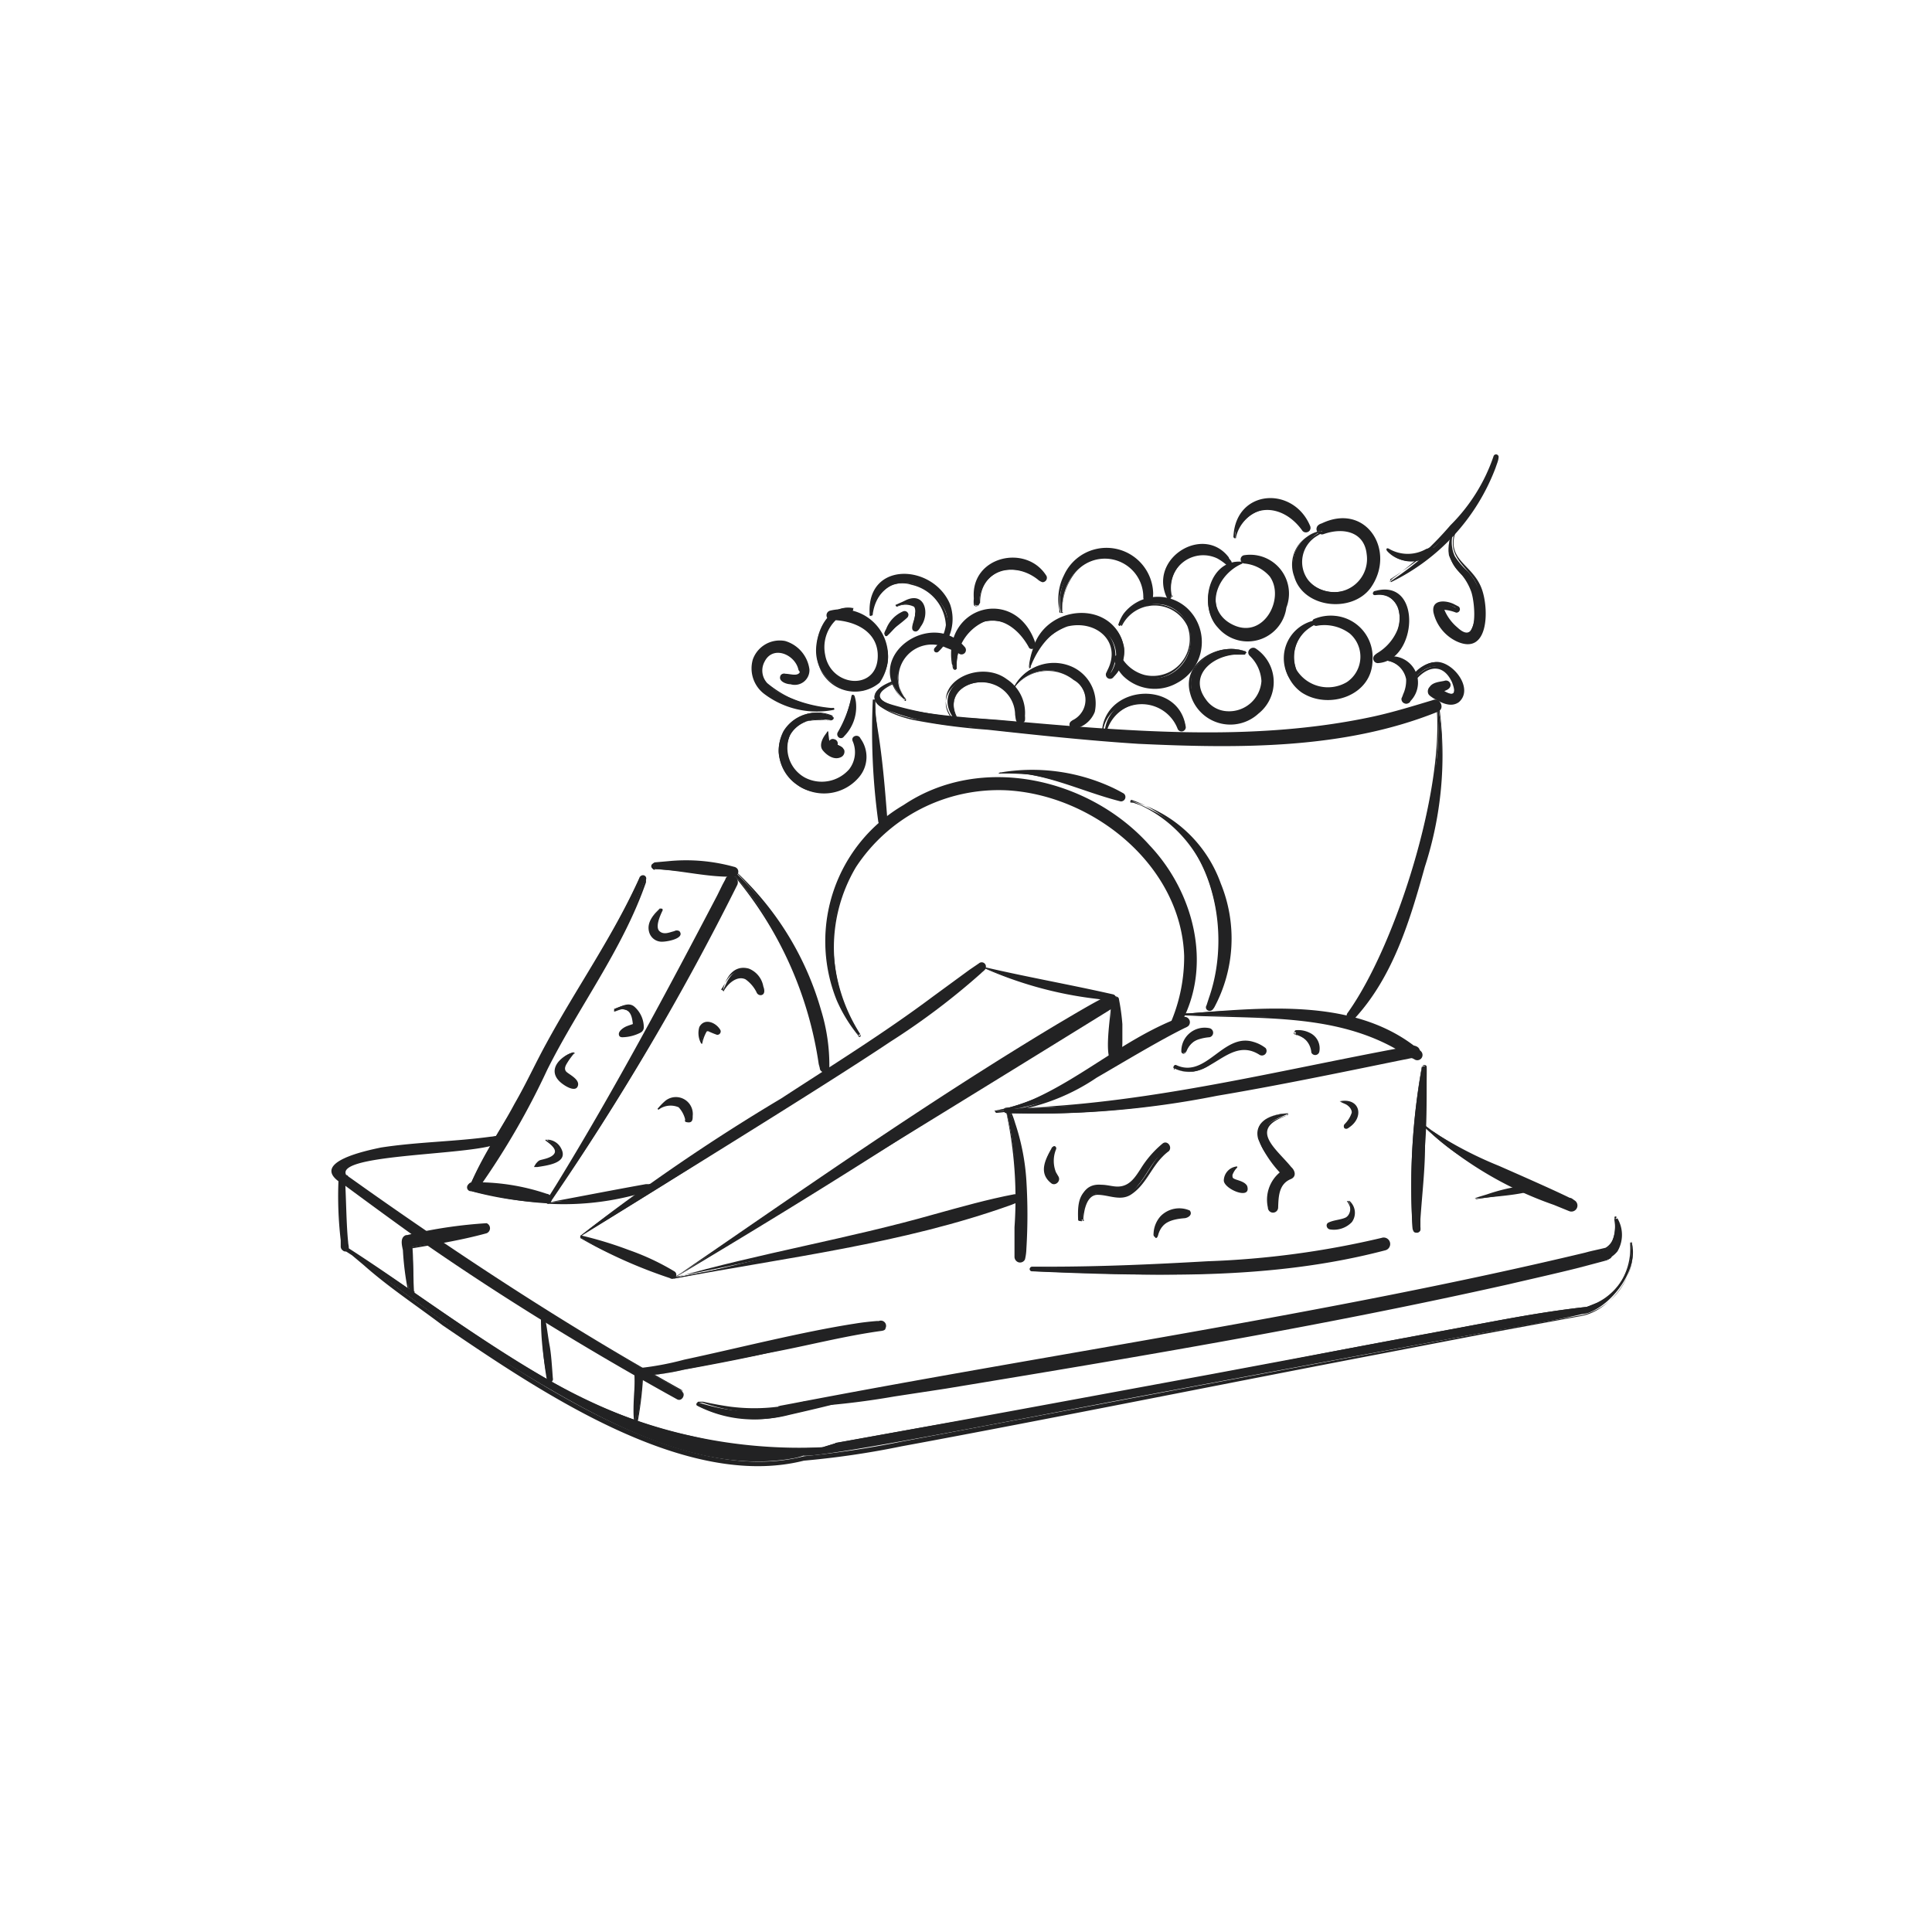 <svg xmlns="http://www.w3.org/2000/svg" width="96" height="96" viewBox="0 0 96 96"><title>Recurso 5</title><rect width="96" height="96" style="fill:none"/><path d="M27.33,59.76a126.52,126.52,0,0,0,9.25-15.83c.12-.26-.25-.49-.38-.23a166.21,166.21,0,0,1-9,16c-.05.07.07.14.12.07h0Z" style="fill:#222223"/><path d="M27.32,59.76A128.55,128.55,0,0,0,36.43,44l.06-.13a.13.13,0,0,0-.11-.18c-.05,0-.06,0-.11.1l-.13.26-.26.53A134.68,134.68,0,0,1,27.75,58.9l-.32.49-.16.24s-.07.09-.05.12.08,0,.1,0Zm0,0a.09.09,0,0,1-.15,0,.06.06,0,0,1,0-.08l0-.06.47-.75c2.86-4.66,5.46-9.53,8-14.38l.26-.53.14-.26a.26.26,0,0,1,.1-.15.34.34,0,0,1,.5.41,128.16,128.16,0,0,1-9.34,15.81h0Z" style="fill:#222223"/><path d="M32.54,43.18c1.29.07,2.57.29,3.86.31a.14.14,0,0,0,0-.28,14.16,14.16,0,0,0-3.9-.31.14.14,0,1,0,0,.28Z" style="fill:#222223"/><path d="M32.54,43.16l2.16.15c.54,0,1.08.08,1.62.08.11,0,.11,0,.13,0s0,0-.07-.06a24.45,24.45,0,0,0-3.2-.34,4.89,4.89,0,0,0-.54,0c-.09,0-.19,0-.22.07a.12.12,0,0,0,.12.16Zm0,0a.16.16,0,0,1,0-.31l.68-.06a8.92,8.92,0,0,1,3.25.28.28.28,0,0,1,.17.1.25.25,0,0,1-.12.38,5.62,5.62,0,0,1-.71,0c-1.08-.06-2.15-.31-3.23-.36Z" style="fill:#222223"/><path d="M31.79,43.58c-1.3,2.9-3.13,5.48-4.64,8.26-.55,1-1,2-1.58,3-.68,1.28-1.54,2.51-2.12,3.85-.06.13.1.3.22.17a20.45,20.45,0,0,0,2.22-3.68c.56-1,1.08-2.11,1.65-3.16C29,49.28,31,46.71,32.05,43.7c.05-.15-.2-.26-.26-.11h0Z" style="fill:#222223"/><path d="M31.8,43.59c-1.21,2.71-2.89,5.17-4.31,7.76-.7,1.3-1.35,2.63-2,3.94-.62,1.13-1.34,2.21-1.86,3.39-.06.12,0,.13,0,.16l.05-.05A21.55,21.55,0,0,0,25.86,55c.62-1.16,1.43-2.8,2.08-3.92,1.13-1.92,2.42-3.72,3.4-5.72.24-.5.46-1,.65-1.53,0-.09.09-.18,0-.24s-.18-.07-.21,0Zm0,0a.16.16,0,0,1,.3.12l0,.13c-1.16,3.34-3.34,6.18-4.91,9.32a37.58,37.58,0,0,1-3.33,5.77.24.24,0,0,1-.45-.16,35.14,35.14,0,0,1,2-3.56c.71-1.29,1.37-2.62,2.09-3.91a87.82,87.82,0,0,0,4.39-7.71h0Z" style="fill:#222223"/><path d="M23.42,59.19a16.52,16.52,0,0,0,3.75.57.15.15,0,0,0,0-.3,16.84,16.84,0,0,0-3.74-.65.19.19,0,0,0-.06.38Z" style="fill:#222223"/><path d="M23.42,59.18a16.17,16.17,0,0,0,3.73.49c.07,0,.08,0,.08-.06s-.07-.06-.11-.07c-1-.29-2.14-.42-3.15-.62-.21,0-.64-.22-.68.07a.18.18,0,0,0,.13.19Zm0,0a.22.22,0,0,1,0-.43,10.81,10.81,0,0,1,3.75.57.27.27,0,0,1,.15.47.35.35,0,0,1-.18,0,17,17,0,0,1-3.74-.66Z" style="fill:#222223"/><path d="M36.48,43.48a16.49,16.49,0,0,1,2.81,4.37,25.66,25.66,0,0,1,1.54,5.2.14.14,0,0,0,.27,0,12.48,12.48,0,0,0-1.36-5.2,14.58,14.58,0,0,0-3.15-4.45c-.07-.07-.18,0-.11.12Z" style="fill:#222223"/><path d="M36.48,43.47a17.93,17.93,0,0,1,3,4.65,26.94,26.94,0,0,1,1.38,4.67l0,.16,0,.08H41a12.7,12.7,0,0,0-1.44-5.33,14.3,14.3,0,0,0-2.9-4.26s-.07-.1-.12-.09a.06.06,0,0,0,0,.11h0Zm0,0a.09.09,0,0,1,.05-.15c.08,0,.11.06.15.09A15,15,0,0,1,40.8,50.2,9.29,9.29,0,0,1,41.21,53a.28.28,0,0,1-.1.24.24.24,0,0,1-.37-.12c0-.06-.05-.2-.06-.26a18.71,18.71,0,0,0-4.21-9.35Z" style="fill:#222223"/><path d="M32.8,45.16c-.35.31-.71.8-.46,1.27s.95.28,1.31.07c.08,0,0-.15-.06-.14-.26,0-.83.18-1-.12s.16-.79.29-1a.06.06,0,0,0-.09-.07Z" style="fill:#222223"/><path d="M32.81,45.17c-.5.37-.8,1.37,0,1.48a1.38,1.38,0,0,0,.75-.23s0,0,0,0,0,0,0,.06h-.08c-1,.26-1.41-.25-.76-1.12l.1-.14a0,0,0,1,0,0-.06h0Zm0,0c.06-.06.16,0,.1.1-.12.25-.36.8-.14,1s.51.05.73,0a.25.25,0,0,1,.26,0c.31.37-.69.55-.94.52a.65.65,0,0,1-.56-.46c-.15-.49.22-.9.55-1.21Z" style="fill:#222223"/><path d="M30.52,50.15a1.36,1.36,0,0,1,.77.1c.24.14.27.59.3.82l.08-.14c-.25.12-.6.17-.76.41,0,.06,0,.12.07.13a1.9,1.9,0,0,0,.86-.25.16.16,0,0,0,.07-.19,1.31,1.31,0,0,0-.46-1c-.31-.18-.63,0-.93.1,0,0,0,0,0,0Z" style="fill:#222223"/><path d="M30.52,50.14c.42-.06,1,0,1.06.5,0,.14.06.28.08.42l-.13,0,.08-.15.09.11c-.25.12-.54.16-.7.39,0,0,0,0,0,0s0,0,0,0a1.48,1.48,0,0,0,.7-.22l.07,0a1.63,1.63,0,0,0-.32-.93c-.22-.25-.61-.11-.89,0h-.05s0,0,0,0h0Zm0,0s0,0,0,0h0c.34-.12.7-.37,1-.12a1.37,1.37,0,0,1,.47,1,.3.3,0,0,1-.16.29,2.06,2.06,0,0,1-.89.23c-.06,0-.18,0-.19-.15s.19-.3.33-.37.48-.16.71-.27l-.11.19-.2.32c-.07-.8-.06-1.24-1-1.12h0Z" style="fill:#222223"/><path d="M28.51,52.29a1.12,1.12,0,0,0-.86.85c0,.41.48.78.83.83.12,0,.21-.1.12-.19s-.59-.34-.62-.63.38-.63.55-.82c0,0,0,0,0,0Z" style="fill:#222223"/><path d="M28.51,52.3c-1,.31-1.09,1.35,0,1.56h0s0,0,0,0c-.69-.44-.93-.78-.16-1.37,0,0,.22-.17.18-.18Zm0,0c.06,0,.06.06,0,.07a3,3,0,0,0-.31.42c-.09.14-.18.3-.08.44s.72.39.59.74-.76-.07-.94-.27c-.56-.6.11-1.23.71-1.41h0Z" style="fill:#222223"/><path d="M27.12,56.64c.23.13.73.58.39.82s-.61.2-.88.37a0,0,0,0,0,0,.09c.21-.07.44-.08.65-.16s.48-.16.52-.32a.7.7,0,0,0-.18-.53c-.13-.17-.36-.2-.54-.28Z" style="fill:#222223"/><path d="M27.13,56.63c.32.16.84.67.33.94-.25.14-.51.18-.74.31l0,0a0,0,0,0,0,0-.07s-.08,0,0,0c.35-.11.83-.15,1.06-.43a.69.69,0,0,0-.15-.44c-.09-.14-.32-.18-.45-.32h0Zm0,0s0,0,0,0h0l.11,0a.79.79,0,0,1,.64.43c.4.74-.71.85-1.18.93,0,0-.14,0-.16,0s.14-.29.29-.34.59-.11.72-.34-.26-.5-.46-.65Z" style="fill:#222223"/><path d="M35.93,49.22a1.2,1.2,0,0,1,.93-.71c.37,0,.67.5.84.76a.1.1,0,0,0,.18-.08c-.1-.51-.43-1.06-1-1s-.76.6-.94,1Z" style="fill:#222223"/><path d="M35.92,49.22c.2-.43.64-.91,1.17-.72a1.82,1.82,0,0,1,.65.67s0,.07,0,0c-.08-.45-.43-1-1-.9s-.66.57-.91.9Zm0,0s0,0,0,0v0c.13-.63.53-1.3,1.29-1.09a1.17,1.17,0,0,1,.72.89c.06.15.1.4-.12.43a.22.22,0,0,1-.22-.15,1.73,1.73,0,0,0-.55-.64c-.43-.2-.9.24-1.09.61h0Z" style="fill:#222223"/><path d="M34.85,51.85a2.9,2.9,0,0,1,.12-.42.76.76,0,0,1,.11-.26.14.14,0,0,1,.15,0c.13,0,.25.1.37.15a.08.08,0,0,0,.09-.12c-.16-.2-.48-.43-.73-.24a.52.52,0,0,0-.18.33,1.69,1.69,0,0,0,0,.23c0,.12.06.22.07.34Z" style="fill:#222223"/><path d="M34.84,51.85l.15-.61a.2.2,0,0,1,.21-.16l.41.14s0,0,0,0l0,0c-.5-.52-.82,0-.74.55,0,0,0,.06,0,.08h0Zm0,0s0,0,0,0v0a1.06,1.06,0,0,1-.09-.82c.26-.48.85-.21,1.05.16a.17.17,0,0,1-.17.23,4.48,4.48,0,0,1-.44-.18c-.06,0-.07,0-.1.06a2,2,0,0,0-.2.57h0Z" style="fill:#222223"/><path d="M32.68,55.1a1.17,1.17,0,0,1,1-.22c.28.08.39.48.5.72,0,.09.17,0,.17,0a.91.91,0,0,0-.54-.93c-.44-.17-.8.21-1.1.46Z" style="fill:#222223"/><path d="M32.68,55.09a1.05,1.05,0,0,1,1.12-.21,1.38,1.38,0,0,1,.41.63l0,.06h0s0,0,0,0a.81.81,0,0,0-.58-.82c-.34-.1-.65.25-1,.36Zm0,0s0,0,0,0l0,0a2.94,2.94,0,0,1,.39-.4.84.84,0,0,1,1.35.76c0,.15,0,.34-.23.32s-.13-.09-.15-.17a1.36,1.36,0,0,0-.32-.58,1,1,0,0,0-1,.12Z" style="fill:#222223"/><path d="M28.82,61.43c3.72-2.25,7.38-4.6,11.06-6.92,1.59-1,3.17-2,4.71-3.08a30.62,30.62,0,0,0,4.22-3.29.11.11,0,0,0-.13-.17c-1.49,1-2.92,2.17-4.41,3.21s-3.13,2.09-4.72,3.09c-3.63,2.3-7.34,4.52-10.73,7.16h0Z" style="fill:#222223"/><path d="M28.82,61.42c3.62-2.29,11.85-7.45,15.27-9.77a33.31,33.31,0,0,0,4.49-3.43l.14-.13,0,0h0s0,0,0,0l-1.07.77c-6,4.65-12.75,8.12-18.84,12.58Zm0,0a96.87,96.87,0,0,1,10-6.84c2.53-1.65,5.1-3.24,7.52-5.05l1.83-1.34.47-.32a.21.21,0,0,1,.34.22c0,.1-.16.19-.22.26a35.15,35.15,0,0,1-4.53,3.42c-3.4,2.28-11.78,7.42-15.36,9.65Z" style="fill:#222223"/><path d="M28.84,61.49a11.9,11.9,0,0,0,2.21,1.08c.77.32,1.54.65,2.34.9a.09.09,0,0,0,.07-.17,13.58,13.58,0,0,0-2.12-1,22.22,22.22,0,0,0-2.48-.89s-.05,0,0,.06Z" style="fill:#222223"/><path d="M28.84,61.48a11,11,0,0,0,2.34,1.07c.74.29,1.48.59,2.24.82,0,0,0,0,0,0l-.06,0c-1-.56-2.32-1-3.37-1.49a7.83,7.83,0,0,0-1.05-.4l-.08,0s0,0,0,0h0Zm0,0a0,0,0,0,1,0-.08h.08a18.81,18.81,0,0,1,2.32.71,12.14,12.14,0,0,1,2.28,1.07.2.2,0,0,1-.23.33,24.37,24.37,0,0,1-4.47-2Z" style="fill:#222223"/><path d="M33.51,63.5c3.68-2.19,7.33-4.42,10.94-6.73s7.28-4.54,10.94-6.8a.22.22,0,0,0-.23-.38c-3.77,2-7.36,4.45-10.95,6.79s-7.1,4.8-10.7,7.12Z" style="fill:#222223"/><path d="M33.5,63.49c5.8-3.59,15.07-9.37,20.75-12.93l1-.65c.15-.07.11-.23,0-.25a3.25,3.25,0,0,0-.49.25c-7.31,4.16-14.12,9.17-21.28,13.57h0Zm0,0c6.27-4.3,12.5-8.68,19-12.58.8-.47,1.67-1,2.48-1.41a.34.34,0,0,1,.54.36.33.33,0,0,1-.18.2l-.35.22c-6,3.71-15.43,9.51-21.53,13.21Z" style="fill:#222223"/><path d="M48.68,48a20.21,20.21,0,0,0,6.53,1.64c.12,0,.17-.09,0-.11-1.07-.22-2.14-.42-3.2-.65A26.35,26.35,0,0,1,48.69,48Z" style="fill:#222223"/><path d="M48.68,48a21.11,21.11,0,0,0,6.54,1.55s0,0,0,0,0,.07,0,.08h-.1A31.06,31.06,0,0,1,48.68,48Zm0,0c2.19.52,4.43.91,6.63,1.41.23.07.12.34-.08.32l-.76-.1A19.26,19.26,0,0,1,48.67,48h0Z" style="fill:#222223"/><path d="M33.51,63.5c2-.41,4.08-.71,6.11-1.1,1.3-.25,2.59-.51,3.88-.79a45.19,45.19,0,0,0,7.16-2c.11,0,0-.19-.09-.17-2.42.5-4.76,1.32-7.17,1.88-1.29.29-2.58.55-3.87.83-2,.43-4,1-6,1.37h0Z" style="fill:#222223"/><path d="M33.51,63.49c5.6-1.13,11.33-1.86,16.71-3.84l.38-.16s0,0,0,0H50.5l-.27.06c-2.69.62-5.32,1.57-8,2.09-2.9.56-5.79,1.27-8.68,1.8Zm0,0c4.25-1.22,8.65-1.94,12.9-3.15,1.34-.37,2.68-.75,4-1h.1c.17-.05.35.16.22.31s-.15.08-.23.12l-.25.1c-5.41,1.94-11.16,2.61-16.78,3.67Z" style="fill:#222223"/><path d="M27.21,59.76a14.3,14.3,0,0,0,5.2-.77c.08,0,0-.11-.06-.09-1.69.34-3.4.67-5.14.86,0,0,0,0,0,0h0Z" style="fill:#222223"/><path d="M27.21,59.75a14.33,14.33,0,0,0,5.06-.83l.09,0s0,0,0,.06,0,0,0,0h0a23.71,23.71,0,0,1-5.16.74Zm0,0h0s0,0,0,0h0l.28-.05c1.45-.27,3.14-.6,4.6-.86l.16,0a.2.2,0,0,1,.27.14.14.14,0,0,1-.08.13,13.86,13.86,0,0,1-5.26.7h0Z" style="fill:#222223"/><path d="M42.76,51.41a8.46,8.46,0,0,1-1.27-5.75A7.65,7.65,0,0,1,45,40.54a8.35,8.35,0,0,1,6.36-1.2,10.39,10.39,0,0,1,5.44,3.09,8.2,8.2,0,0,1,2,3.8,7.81,7.81,0,0,1-.5,4.5.14.14,0,0,0,.25.11c2.05-3.85,0-8.11-3.37-10.37a10.23,10.23,0,0,0-5.72-1.76A9.08,9.08,0,0,0,43.65,41a7.62,7.62,0,0,0-1,10.43s.09,0,.07-.05Z" style="fill:#222223"/><path d="M42.75,51.42C39,45.57,43.35,38.94,50,39.1c4.39.25,8.84,3.77,9,8.36a8.76,8.76,0,0,1-.64,3.32l0,0h0l.06-.11c1.5-2.82.55-6.31-1.59-8.54C54,38.9,48.79,37.71,45,40.16a7.81,7.81,0,0,0-3.75,5.17,7.49,7.49,0,0,0,1.35,6c0,.07.13.21.14.1Zm0,0a.06.06,0,1,1-.1.05l-.08-.11a7.39,7.39,0,0,1-1-1.67A7.84,7.84,0,0,1,44.9,40c3.84-2.58,9.23-1.35,12.22,2,2.18,2.3,3.14,5.91,1.58,8.81-.11.4-.62.23-.48-.11a8.33,8.33,0,0,0,.62-3.2c-.15-4.49-4.51-8-8.82-8.23a8.48,8.48,0,0,0-7.49,3.82,7.82,7.82,0,0,0,.24,8.36h0Z" style="fill:#222223"/><path d="M49.68,38.41c2.11-.12,4,.85,6,1.34.12,0,.21-.15.09-.21a11.26,11.26,0,0,0-6.09-1.14h0Z" style="fill:#222223"/><path d="M49.68,38.39c2.09-.15,4,.79,6,1.26l0,0s-.08,0-.08,0a13.69,13.69,0,0,0-6-1.21Zm0,0a9.45,9.45,0,0,1,5.52.71c.22.1.43.21.64.33a.22.22,0,0,1-.16.39c-2-.5-3.9-1.52-6-1.44h0Z" style="fill:#222223"/><path d="M56.17,39.8a6.57,6.57,0,0,1,4.06,4.51A9.16,9.16,0,0,1,60,50.07c0,.1.11.15.16.07,1.18-1.71,1-4.17.41-6a6.56,6.56,0,0,0-4.4-4.3s0,0,0,0Z" style="fill:#222223"/><path d="M56.17,39.79c3.94,1.33,5.31,6.25,4,9.93l-.12.38s0,0,0,0h0l.06-.1c1.53-2.56.71-6.51-1.33-8.59a6.35,6.35,0,0,0-2.47-1.53l-.14,0s0,0,0,0h0Zm0,0a6.51,6.51,0,0,1,4.49,4.11,7.24,7.24,0,0,1-.33,6.17l-.06.08a.2.2,0,0,1-.32,0,.17.17,0,0,1,0-.19l.12-.37c1.26-3.59,0-8.54-3.86-9.85h0Z" style="fill:#222223"/><path d="M50,55.31a44.08,44.08,0,0,0,10.05-.83c3.43-.58,6.84-1.3,10.25-2,.26-.05.15-.45-.11-.4-3.3.6-6.57,1.37-9.88,2A68.66,68.66,0,0,1,50,55.09a.11.11,0,0,0,0,.22Z" style="fill:#222223"/><path d="M50,55.29a44,44,0,0,0,10.42-.94c2.94-.51,6.08-1.18,9-1.81l.64-.13c.17,0,.37,0,.24-.22s-.09,0-.22,0l-.32.06-.64.13C63.62,53.51,58,54.83,52.33,55c-.64,0-1.33.06-2,.07H50c-.11,0-.1.19,0,.19Zm0,0a.13.13,0,0,1-.12-.12.12.12,0,0,1,.11-.13l1,0c6.33-.27,12.54-1.85,18.75-3l.32-.06a.41.41,0,0,1,.41.07.31.31,0,0,1-.19.53l-.16,0-.65.13c-2.93.6-6.08,1.25-9,1.74A45.78,45.78,0,0,1,50,55.31h0Z" style="fill:#222223"/><path d="M49.42,55.21a9.24,9.24,0,0,0,4.65-1.57c1.62-.93,3.18-2,4.86-2.79.16-.08,0-.35-.12-.29-3.3,1.22-5.82,4-9.39,4.63,0,0,0,0,0,0Z" style="fill:#222223"/><path d="M49.42,55.19c1.83.07,3.46-.93,5-1.83,1.1-.66,3-1.81,4.07-2.39l.3-.16c.07,0,.15,0,.12-.11s0,0-.07,0l-.07,0-.31.13C56,51.9,53.9,53.77,51.35,54.69c-.32.12-1,.31-1.3.39-.09,0-.6.13-.63.12h0Zm0,0s0,0,0,0,.05,0,.07,0l.25-.06a9.29,9.29,0,0,0,1.6-.51c2.56-1.15,4.7-3.11,7.36-4.09a.46.46,0,0,1,.21,0,.27.27,0,0,1,.15.44.54.54,0,0,1-.17.1c-1.27.62-3.17,1.77-4.4,2.48a10.32,10.32,0,0,1-5,1.75Z" style="fill:#222223"/><path d="M58.85,50.43c1.91.11,3.82,0,5.72.23a15,15,0,0,1,3,.57,15.55,15.55,0,0,1,2.8,1.32.16.16,0,0,0,.19-.25,9.72,9.72,0,0,0-5.49-2,36.8,36.8,0,0,0-6.21.08,0,0,0,1,0,0,0Z" style="fill:#222223"/><path d="M58.85,50.41c3,.19,6.2-.16,9.15.88a16.48,16.48,0,0,1,2.08,1l.33.18s.1-.05.08-.07h0l0,0c-2.78-2.32-7.45-2.12-10.9-2l-.38,0H59c-.06,0-.17,0-.13,0h0Zm0,0a0,0,0,0,1,0-.06s0,0,0,0l.29,0c3.78-.29,8.31-.77,11.42,1.85a.26.26,0,0,1-.24.46l-1-.56c-3.18-1.78-6.95-1.45-10.47-1.65Z" style="fill:#222223"/><path d="M70.66,53a33.49,33.49,0,0,0-.47,8.06.1.1,0,0,0,.19,0c.21-2.68.3-5.36.46-8,0-.1-.17-.13-.18,0Z" style="fill:#222223"/><path d="M70.67,53a32.91,32.91,0,0,0-.38,8.05s0,0,0,0c.08-2.56.28-5.24.52-7.78l0-.26c0-.07-.14-.1-.15,0Zm0,0c0-.12.21-.1.22,0s0,.62,0,.79c0,1,0,2.13-.08,3.14,0,1.18-.15,2.46-.23,3.65,0,.08,0,.31,0,.39a.69.69,0,0,1,0,.16.19.19,0,0,1-.22.12c-.2,0-.16-.3-.18-.45A33.56,33.56,0,0,1,70.65,53h0Z" style="fill:#222223"/><path d="M50,55.22a17.66,17.66,0,0,1,.5,3.55c0,1.23-.06,2.46,0,3.69a.17.17,0,0,0,.34,0,30.29,30.29,0,0,0,0-3.69,11.39,11.39,0,0,0-.7-3.6.09.09,0,0,0-.18,0Z" style="fill:#222223"/><path d="M50,55.22a19.66,19.66,0,0,1,.56,3.83c0,1.13,0,2.25.07,3.38,0,.07,0,.08,0,.09s.08-.12.1-.23v-.24c0-1.12,0-2.25,0-3.37a11.09,11.09,0,0,0-.6-3.53c-.05,0-.16,0-.13.07h0Zm0,0c0-.1.11-.18.18-.1a4.32,4.32,0,0,1,.26.68A11.18,11.18,0,0,1,51,58.66a27.55,27.55,0,0,1,0,3.4,2.49,2.49,0,0,1-.07.52.27.27,0,0,1-.33.14.29.29,0,0,1-.19-.28c0-.49,0-1,0-1.46a20.24,20.24,0,0,0-.42-5.76Z" style="fill:#222223"/><path d="M51.28,63.17c5.81.26,11.84.4,17.51-1.12a.22.22,0,0,0-.11-.42A41.52,41.52,0,0,1,60,62.82c-2.9.15-5.83.2-8.73.15a.1.1,0,0,0,0,.2Z" style="fill:#222223"/><path d="M51.28,63.16c5.8.24,11.71.32,17.36-1.18l.13,0a.09.09,0,0,0,.06,0c0-.09,0-.23-.15-.17C63.3,63.17,57.63,63.08,52.1,63h-.84c-.09,0-.08.16,0,.16Zm0,0c-.13,0-.16-.2,0-.22h.85c2.63,0,5.27-.12,7.89-.27a44,44,0,0,0,8.63-1.16.32.32,0,1,1,.21.61c-5.72,1.51-11.69,1.31-17.55,1Z" style="fill:#222223"/><path d="M53.82,60.61c0-.47.08-1.27.7-1.3a7.62,7.62,0,0,1,1,.16,1.23,1.23,0,0,0,1-.54c.51-.59.73-1.27,1.38-1.76.14-.11,0-.35-.15-.24a6.3,6.3,0,0,0-1.3,1.61c-.43.63-.85.63-1.5.51a1.22,1.22,0,0,0-1,.11c-.42.33-.39,1-.38,1.44a.07.07,0,0,0,.14,0h0Z" style="fill:#222223"/><path d="M53.81,60.6c0-1.2.38-1.51,1.56-1.21a1,1,0,0,0,.75-.11c.69-.45,1-1.33,1.52-1.92a3.71,3.71,0,0,1,.3-.28.06.06,0,0,0,0-.06,4,4,0,0,0-1,1.23c-.27.48-.73,1.07-1.36,1-.3,0-.57-.1-.83-.13-.78-.16-1.05.66-1,1.3v.2c0,.06.12.06.12,0Zm0,0c0,.1-.15.12-.17,0a1.48,1.48,0,0,1,0-.21c-.07-.75.16-1.6,1.08-1.52.29,0,.56.09.81.09.58,0,.86-.44,1.14-.87a5.11,5.11,0,0,1,1.1-1.27c.23-.18.5.17.31.38a2.14,2.14,0,0,0-.31.27c-.59.59-.85,1.43-1.59,1.9-.52.32-1.1,0-1.64,0s-.69.78-.71,1.26h0Z" style="fill:#222223"/><path d="M64,55.34c-.66,0-1.59.25-1.48,1.09s.88,1.43,1.36,2l0-.25c-.79.46-.87,1-.82,1.84a.13.13,0,0,0,.26,0c0-.72,0-1.21.73-1.56a.17.17,0,0,0,0-.26,11.17,11.17,0,0,1-1.14-1.43c-.46-.81.39-1.13,1-1.38,0,0,0,0,0,0h0Z" style="fill:#222223"/><path d="M64,55.35c-1.59,0-1.87,1.06-.84,2.18.25.28.52.54.78.82l-.14,0,0-.26.13.08A1.58,1.58,0,0,0,63.17,60s0,0,0,0v-.14a1.43,1.43,0,0,1,.69-1.48l.09,0h0a5.26,5.26,0,0,0-.45-.56c-1-1.15-1.27-1.88.43-2.39Zm0,0s0,.05,0,.05h0l-.18.08c-1.77.66-.37,1.63.34,2.51.19.17.27.46,0,.59-.61.24-.63.85-.65,1.42A.24.24,0,0,1,63,60a1.77,1.77,0,0,1,1-2c0,.1,0,.33-.06.43l0,.17a5.56,5.56,0,0,1-1.42-2c-.26-.91.76-1.28,1.49-1.28h0Z" style="fill:#222223"/><path d="M61.48,58a.7.7,0,0,0-.6.63c0,.31.67.6.91.57a.11.11,0,0,0,.09-.17c-.14-.23-.47-.19-.67-.36s.11-.54.27-.66h0Z" style="fill:#222223"/><path d="M61.48,58a.65.65,0,0,0-.53.64,1,1,0,0,0,.82.43s0,0,0,0,0,0,0,0,0,0-.06-.05-.52-.13-.65-.39.11-.47.3-.6.08-.07.12,0h0Zm0,0a0,0,0,0,1,0,0,1.17,1.17,0,0,0-.24.38c0,.14,0,.16.15.22s.47.12.58.33c.23.73-1.15.16-1.16-.27a.72.72,0,0,1,.65-.7Z" style="fill:#222223"/><path d="M58.35,53.09a1.73,1.73,0,0,0,1.89-.28c.81-.56,1.44-1,2.41-.45a.12.12,0,0,0,.12-.21,1.58,1.58,0,0,0-1.92.09c-.76.55-1.45,1.19-2.43.73-.09,0-.16.08-.08.12h0Z" style="fill:#222223"/><path d="M58.36,53.08c1.66.85,2.52-1.82,4.23-.86l.12.06s0,0,0,0c-1.6-1.07-2.52,1.59-4.22.78,0,0-.1-.06-.13,0s-.06.08,0,.09Zm0,0c-.11-.06,0-.21.1-.15,1.48.67,2.32-1.62,3.82-1.16a1.76,1.76,0,0,1,.61.31.23.23,0,0,1-.31.33c-1.57-1-2.56,1.54-4.22.67Z" style="fill:#222223"/><path d="M66.57,54.73a.81.81,0,0,1,.61.44c.07.24-.2.59-.33.76s0,.12.06.07a.82.82,0,0,0,.41-.82c-.08-.33-.48-.4-.75-.45Z" style="fill:#222223"/><path d="M66.58,54.72c.83.16.81.69.35,1.27,0,0,0-.09-.07-.07l0,0c.31-.28.48-.72.09-1-.12-.09-.28-.11-.4-.22Zm0,0c1-.19,1.22.79.46,1.3-.06.05-.14.1-.22.05a.15.15,0,0,1,0-.22,1.42,1.42,0,0,0,.35-.57c0-.3-.3-.49-.55-.56Z" style="fill:#222223"/><path d="M57.54,61.4a1.18,1.18,0,0,1,.62-.79c.28-.15.63-.07.89-.22a.11.11,0,0,0,0-.19c-.31-.17-.81,0-1.09.21a1.35,1.35,0,0,0-.59,1c0,.1.13.15.16,0h0Z" style="fill:#222223"/><path d="M57.52,61.39a1.36,1.36,0,0,1,.76-.9,3.59,3.59,0,0,0,.7-.17h0v0a.89.89,0,0,0-.67.07,1.55,1.55,0,0,0-.93,1c0,.1.07.17.11.07Zm0,0a.09.09,0,0,1-.14.06c-.06,0-.07-.11-.06-.15a1.37,1.37,0,0,1,.35-.87,1.3,1.3,0,0,1,1.45-.28c.15.2-.06.35-.24.38-.61.05-1.19.18-1.36.87h0Z" style="fill:#222223"/><path d="M52.29,57c-.31.56-.63,1.23,0,1.71.12.09.28-.08.2-.2a1.3,1.3,0,0,1-.26-.6,1.85,1.85,0,0,1,.2-.83c0-.08-.08-.16-.12-.07h0Z" style="fill:#222223"/><path d="M52.31,57c-.3.48-.53,1.25,0,1.61,0,0,.06-.05,0,0a1.22,1.22,0,0,1-.3-.76,1.58,1.58,0,0,1,.3-.73c.06-.07,0-.15-.08-.08h0Zm0,0c.08-.12.22,0,.16.12a1.52,1.52,0,0,0,0,1.13l.13.22c.12.25-.19.48-.37.32-.66-.52-.27-1.22.06-1.79Z" style="fill:#222223"/><path d="M67,59.68c.16.29.26.63-.07.84a7.42,7.42,0,0,1-.9.32c-.08,0,0,.14,0,.15a1.19,1.19,0,0,0,1-.41.83.83,0,0,0-.11-.9Z" style="fill:#222223"/><path d="M67.05,59.67c.54.88-.24,1-.89,1.24l0,0a0,0,0,0,0,0,0h0c.43,0,1-.22,1-.71,0-.17-.09-.32-.1-.51Zm0,0s0,0,0,0h0a.78.78,0,0,1,.12,1.06,1.24,1.24,0,0,1-1.08.36.2.2,0,0,1-.17-.19.16.16,0,0,1,.07-.14c.27-.14.59-.14.85-.25s.34-.54.17-.84h0Z" style="fill:#222223"/><path d="M64.39,51.41a1.59,1.59,0,0,1,.63.36,1.08,1.08,0,0,1,.21.52.11.11,0,0,0,.22,0c.13-.61-.52-.94-1-1a.08.08,0,0,0,0,.16Z" style="fill:#222223"/><path d="M64.39,51.4a1.56,1.56,0,0,1,.77.45,2.14,2.14,0,0,1,.15.42h0a.73.73,0,0,0,0-.13c0-.39-.47-.59-.78-.78l-.18-.08a.06.06,0,0,0,0,.12Zm0,0a.11.11,0,0,1,0-.21,1.27,1.27,0,0,1,.69.13.85.85,0,0,1,.48.92.21.21,0,0,1-.4.06,1,1,0,0,0-.76-.9Z" style="fill:#222223"/><path d="M58.94,52.28a1.21,1.21,0,0,1,1.14-.81.14.14,0,0,0,0-.28,1.25,1.25,0,0,0-1.32,1,.09.09,0,0,0,.18.05Z" style="fill:#222223"/><path d="M58.92,52.28a1.31,1.31,0,0,1,1.16-.89c.06,0,.06-.09,0-.09a1.36,1.36,0,0,0-1.19.74,1.38,1.38,0,0,0-.1.22c0,.07.11.1.13,0Zm0,0c0,.05-.05.07-.1.08a.12.12,0,0,1-.12-.1,1.16,1.16,0,0,1,1.4-1.17.23.23,0,0,1,.16.13.23.23,0,0,1-.16.32,2.25,2.25,0,0,0-.49.09,1,1,0,0,0-.69.65Z" style="fill:#222223"/><path d="M55.23,49.68c0,.49-.06,1-.07,1.47a4.5,4.5,0,0,0,.1,1.51.15.15,0,0,0,.28,0,3.89,3.89,0,0,0,.1-1.32c0-.55,0-1.11-.07-1.66a.17.17,0,0,0-.33,0h0Z" style="fill:#222223"/><path d="M55.24,49.69a21.69,21.69,0,0,0,0,2.55,1.67,1.67,0,0,0,.1.4,0,0,0,0,0,.06,0,1.94,1.94,0,0,0,.1-.91l0-.85c0-.42.06-.87,0-1.27a.14.14,0,0,0-.27.06Zm0,0a.19.19,0,0,1,.35-.09,10.55,10.55,0,0,1,.18,1.29c0,.21,0,.65,0,.86a3,3,0,0,1-.12.88.3.3,0,0,1-.19.23c-.78.11-.19-2.65-.25-3.17Z" style="fill:#222223"/><path d="M34.65,69.85a6.11,6.11,0,0,0,4.06.55c6-1.39,1.8-.72,0-.33a9.2,9.2,0,0,1-4-.38.09.09,0,0,0-.07.16Z" style="fill:#222223"/><path d="M34.65,69.84a6.11,6.11,0,0,0,4.5.38c.65-.16,1.6-.4,2.24-.59a3,3,0,0,0,.36-.12.09.09,0,0,0,0,.15c-.05,0-.28,0-.42,0-1,.14-2.17.44-3.2.57a10.12,10.12,0,0,1-3.23-.53l-.22,0c-.07,0-.12.1-.05.13h0Zm0,0c-.09,0,0-.2.06-.19l.23,0c.44.1.93.19,1.37.25a9.32,9.32,0,0,0,3.64-.26c.31,0,1.09-.18,1.39-.21.12,0,.74-.14.58.16a1.7,1.7,0,0,1-.46.18c-.64.17-1.61.39-2.26.54a6.41,6.41,0,0,1-4.55-.51Z" style="fill:#222223"/><path d="M70.68,55.88c1.95,2.06,4.79,3.17,7.38,4.19.21.09.35-.26.15-.36-2.54-1.22-5.24-2.11-7.5-3.86,0,0,0,0,0,0Z" style="fill:#222223"/><path d="M70.69,55.87c1.92,2,4.61,3,7.14,4l.26.1c.09.05.15-.13.09-.16l-.24-.11a35.19,35.19,0,0,1-6.4-3.22c-.14-.1-.54-.39-.67-.5l-.11-.08s-.08-.07-.06,0h0Zm0,0s0,0,0,0a0,0,0,0,1,0,0l.16.12a19.18,19.18,0,0,0,3.63,1.94c.93.41,2.62,1.15,3.52,1.59.09,0,.15.07.26.14a.3.3,0,0,1-.29.52l-.76-.31a18.34,18.34,0,0,1-6.58-4Z" style="fill:#222223"/><path d="M80.29,60.57a0,0,0,0,0-.08,0A1.91,1.91,0,0,1,80,61.9a.59.59,0,0,1-.25.22h0l-.85.21h-.09l0,0c-6,1.48-12.13,2.61-18.23,3.74q-9.6,1.8-19.23,3.45c-.31.06-2.3.44-2.6.52l1.7-.27a13.5,13.5,0,0,0,2.37-.23c1.33-.19,2.65-.39,4-.6,3.64-.59,7.28-1.23,10.91-1.88,7-1.25,14-2.48,20.83-4.14.46-.11.93-.22,1.39-.36a.21.21,0,0,0,.14-.12,1.37,1.37,0,0,0,.28-.26,1.61,1.61,0,0,0,0-1.64Z" style="fill:#222223"/><path d="M80.27,60.57s0,0,0,0v.12a1.4,1.4,0,0,1-.47,1.44c-.31.07-.62.17-.93.22-3.36.86-6.78,1.55-10.18,2.25-9.24,1.87-20,3.64-29.27,5.44l-.63.12c0-.09,0,.21,0-.2h0l.08,0,.16,0,1.28-.21h.34c.81,0,3-.38,3.83-.49L47,68.8c7.64-1.34,15.32-2.62,22.94-4.07,2.89-.55,6-1.19,8.86-1.89l.62-.16.32-.08c.11,0,.22-.05.27-.14a1.44,1.44,0,0,0,.27-1.89h0Zm0,0A1.48,1.48,0,0,1,80,62.5h0c-.06.11-.18.13-.29.16l-.94.25c-.8.22-2.93.7-3.78.9C65.77,65.88,56.4,67.45,47,69l-2.56.39a38.94,38.94,0,0,1-3.87.48H40.3l-1.28.2-.16,0h-.14c-.08-.41,0-.11,0-.21l.64-.12c12.89-2.48,26.67-4.45,39.42-7.5.27-.08.69-.16,1-.24.51-.3.52-1,.44-1.52a.06.06,0,0,1,.11,0h0Z" style="fill:#222223"/><path d="M81.06,61.73s0,0,0,0a3.1,3.1,0,0,1-1.7,3l-.51.21c-2.42.26-4.82.76-7.22,1.2-2.7.5-5.41,1-8.11,1.55-5.44,1-10.88,2.1-16.34,3-1.85.32-3.71.66-5.57,1h0l-.71.22a24.82,24.82,0,0,1-12.45-2.68c-3.85-2.06-7.32-4.71-11-7.09a4.73,4.73,0,0,1-.39-.28s0,0,0,0c.71.54,1.37,1.15,2.09,1.69s1.69,1.25,2.55,1.86a68.82,68.82,0,0,0,5.91,3.78c3.47,2,7.69,4,11.77,3.28a3.05,3.05,0,0,0,.54-.14c.94.13,11.66-2,17-3S67.82,67.3,73.27,66.3c1.78-.32,3.56-.59,5.33-1a1.86,1.86,0,0,0,.34-.07c1.26-.47,2.54-2.26,2.12-3.55Z" style="fill:#222223"/><path d="M81.05,61.74a2.92,2.92,0,0,1-.52,2A3,3,0,0,1,78.84,65c-1.57.17-3.13.44-4.68.73L60.21,68.38c-5.36,1-13.3,2.53-18.6,3.47,0,0,0,0,0,0s0-.08-.07-.08h.5l-.47.14-.71.22h0a21.08,21.08,0,0,1-6.52-.54C27.85,70.2,22.69,65.7,17.22,62.2l-.16-.12,0,0s.09,0,.12,0a.08.08,0,0,0,0-.09s-.05-.07,0-.06h0l.09.06c.19.14.76.62.95.78,1.25,1.06,2.6,2,3.92,2.94,4.68,3.14,12,8.14,17.81,6.65a47.92,47.92,0,0,0,4.86-.73l14.49-2.73,14.5-2.7,4.84-.86a3.28,3.28,0,0,0,2.45-3.58Zm0,0c.42,1.46-1,3.39-2.47,3.65l-4.83.89-4.83.93c-7,1.33-17.12,3.37-24.14,4.66a42.59,42.59,0,0,1-4.84.71C34,74.08,26.72,69.06,22,65.86c-1.32-1-2.68-1.89-3.93-3l-.62-.52-.32-.25L17,62.08h0S17,62,17,62a.11.11,0,0,1,0-.11.14.14,0,0,1,.14,0l0,0,.16.12c5.46,3.51,10.57,8,17.07,9.35a21.08,21.08,0,0,0,6.47.56h0l.72-.22,0,.15h0a.09.09,0,0,1-.08-.11.08.08,0,0,1,.07-.05c5.27-.93,13.26-2.42,18.6-3.4l14-2.62c1.55-.29,3.11-.56,4.68-.73a4.64,4.64,0,0,0,1-.45A3.13,3.13,0,0,0,81,61.84v-.1s0,0,0,0Z" style="fill:#222223"/><path d="M26.88,65.54a14.29,14.29,0,0,0,.33,3,.07.07,0,1,0,.13,0c-.1-1-.26-2-.29-3,0-.13-.16-.13-.16,0h0Z" style="fill:#222223"/><path d="M26.9,65.54a14.35,14.35,0,0,0,.41,3,0,0,0,0,0-.06,0s0,.06,0,0A12.28,12.28,0,0,1,27,65.66c0-.07,0-.14,0-.18s-.11,0-.1.06Zm0,0c0-.09.1-.17.16-.09.1.31.17,1,.25,1.41s.12,1.08.16,1.62a.17.17,0,0,1-.07.19.15.15,0,0,1-.23,0,.34.34,0,0,1,0-.13,15.38,15.38,0,0,1-.23-2.95Z" style="fill:#222223"/><path d="M20.57,64.17c-.07-.83,0-1.68-.11-2.5l-.13.33c1.3-.26,2.59-.47,3.87-.84.12,0,.09-.3,0-.29a29.6,29.6,0,0,0-3.94.62c-.1,0-.15.2-.13.33.16.8,0,1.65.25,2.43,0,.15.23.08.22-.08Z" style="fill:#222223"/><path d="M20.55,64.17a18.8,18.8,0,0,0-.13-2.49h.08l-.12.33L20.32,62c1.29-.29,2.59-.51,3.85-.89,0,0,0,0,0,0s0-.07,0,0c-.45,0-.94.1-1.39.17-.82.13-1.7.31-2.52.46h0l0,0a.2.2,0,0,0,0,.11c0,.22.05.49.05.71a11.49,11.49,0,0,0,0,1.44c0,.12,0,.23.07.35a.08.08,0,0,0,.11.06.14.14,0,0,0,.07-.13h0Zm0,0c0,.16-.19.27-.25.09a14.09,14.09,0,0,1-.28-2.14c-.05-.24-.16-.64.16-.75h.05l.35-.08a23.12,23.12,0,0,1,3.6-.51.27.27,0,0,1,0,.5c-1.31.36-2.65.57-4,.8,0,0,.15-.35.17-.41l.06-.14a26.08,26.08,0,0,1,.1,2.65Z" style="fill:#222223"/><path d="M73.33,59.59c.82-.13,1.66-.23,2.48-.41a.07.07,0,1,0,0-.14c-.82.15-1.64.33-2.45.52,0,0,0,0,0,0Z" style="fill:#222223"/><path d="M73.32,59.57c.8-.12,1.64-.31,2.43-.48h0s0,0,0,.06l-.06,0a9.1,9.1,0,0,1-1.79.33l-.62.07Zm0,0s0-.05,0-.05h0l.56-.17a9.34,9.34,0,0,1,1.88-.44.18.18,0,0,1,0,.35c-.8.17-1.67.2-2.47.32Z" style="fill:#222223"/><path d="M31.65,70.69a17.25,17.25,0,0,0,.28-2.49l-.16.16a11,11,0,0,0,2.21-.3c1.22-.22,2.43-.45,3.64-.71,2-.44,4.09-1,6.16-1.31.15,0,.11-.31,0-.3a48.86,48.86,0,0,0-6,1.14l-3.67.78a14.18,14.18,0,0,1-2.32.37.17.17,0,0,0-.16.17,18.82,18.82,0,0,0-.05,2.49,0,0,0,0,0,.09,0Z" style="fill:#222223"/><path d="M31.64,70.69a17.38,17.38,0,0,0,.26-2.49h0l-.15.17,0,0a8.35,8.35,0,0,0,1.71-.22l1.69-.35C38,67.26,40.8,66.44,43.65,66l.11,0s0-.08,0-.09c-.39,0-.79.09-1.19.15-2.81.5-5.65,1.26-8.47,1.76a13.3,13.3,0,0,1-2.35.33.12.12,0,0,0-.08.12q0,.44-.06.87a7.31,7.31,0,0,0,0,1.62s.05,0,.05,0h0Zm0,0c-.26.32-.13-1.47-.12-1.62a8.14,8.14,0,0,0,0-.86.21.21,0,0,1,.14-.22,14.58,14.58,0,0,0,2.34-.43c2.63-.56,5.83-1.38,8.48-1.79.36-.06.73-.1,1.09-.13h.1A.26.26,0,0,1,44,66c0,.11-.17.13-.26.14-1.72.24-3.4.67-5.09,1s-3.46.67-5.11,1a8.73,8.73,0,0,1-1.77.2l0,0,.15-.16.05-.05a18.23,18.23,0,0,1-.29,2.56Z" style="fill:#222223"/><path d="M71.39,34.91a12,12,0,0,1-.12,3.59,33.77,33.77,0,0,1-1,4.44,33.39,33.39,0,0,1-1.51,4.24,14.64,14.64,0,0,1-1.74,3.21c-.1.13.06.29.17.18,1.85-2,2.75-4.93,3.46-7.52s1.37-5.51.75-8.15c0,0-.06,0,0,0Z" style="fill:#222223"/><path d="M71.4,34.91c.49,4.22-1.78,11.93-4.18,15.44l-.08.1v0s0,0,0,0,0,0,0,0c1.85-2.08,2.66-4.84,3.4-7.48s1.43-5.27.9-7.94l0-.13a.2.2,0,0,0,0,0s0,0,0,0Zm0,0a0,0,0,0,1,.06-.05s0,.05,0,.07.06.3.08.38a17.93,17.93,0,0,1-.74,7.76c-.74,2.67-1.58,5.47-3.5,7.55-.19.23-.52-.07-.33-.3l.07-.1c2.38-3.41,4.8-11.17,4.32-15.31h0Z" style="fill:#222223"/><path d="M44.54,33.78c-.36.14-1,.35-1.07.79s.38.61.66.73a12.46,12.46,0,0,0,4,.81,102.33,102.33,0,0,0,14.1.83,36.83,36.83,0,0,0,4.8-.49,17.42,17.42,0,0,0,4.37-1.22c.22-.1.06-.45-.17-.38-1.27.38-2.54.76-3.85,1a34.25,34.25,0,0,1-4.28.52,61.73,61.73,0,0,1-8.6-.13c-2-.14-4-.39-6-.54a17.46,17.46,0,0,1-4.13-.67c-.2-.06-.66-.19-.69-.46s.65-.62.89-.74c.05,0,0-.1,0-.08h0Z" style="fill:#222223"/><path d="M44.54,33.79c-2.2.79-.51,1.63.83,1.92a33,33,0,0,0,3.71.47c2.49.25,5,.49,7.48.62,4.93.21,10.13.24,14.76-1.64.09,0,.08,0,.09-.07s0-.17-.17-.12c-.95.29-2,.6-2.94.83a48.25,48.25,0,0,1-15,.48c-2.19-.27-5.31-.45-7.47-.81A11.54,11.54,0,0,1,44,35a.66.66,0,0,1-.37-.31.4.4,0,0,1,.19-.42,2.47,2.47,0,0,1,.61-.35l.1,0s0-.07,0-.06Zm0,0a.06.06,0,0,1,.06.09l-.11.06-.21.1c-2.6,1.32,4.7,1.67,5.33,1.73,6.15.54,12.56,1.15,18.65-.17,1-.22,2-.53,2.93-.81.36-.16.66.44.22.59-4.67,1.87-9.9,1.81-14.85,1.58-2.5-.16-5-.43-7.48-.7a31,31,0,0,1-3.72-.49c-1.34-.3-3.08-1.17-.82-2Z" style="fill:#222223"/><path d="M43.43,34.76a32.69,32.69,0,0,0,.35,6c0,.17.26.15.24,0-.17-2-.38-4-.58-6Z" style="fill:#222223"/><path d="M43.44,34.76a29.61,29.61,0,0,0,.47,6s0-.2,0-.22c-.2-1.67-.35-3.38-.41-5.06,0-.2,0-.53,0-.73v0h0a0,0,0,0,0,0,0Zm0,0,0,0a0,0,0,0,1,0,0,1,1,0,0,0,0,.17c0,.35.13,1,.18,1.36.23,1.4.35,2.85.46,4.27,0,.07,0,.12,0,.2a.22.22,0,0,1-.44.06,33.13,33.13,0,0,1-.27-6.06Z" style="fill:#222223"/><path d="M45,34.72a1.66,1.66,0,0,1,.25-2.38,2.09,2.09,0,0,1,2.42,0c.13.08.24-.09.15-.2a2.07,2.07,0,0,0-2.9-.09,1.73,1.73,0,0,0,0,2.69s.12,0,.08-.06h0Z" style="fill:#222223"/><path d="M45,34.73c-1.32-2,.93-3.61,2.74-2.43,0,0,0,0,0,0a2.06,2.06,0,0,0-.3-.29c-1.42-1-3.85.64-2.89,2.33a1.58,1.58,0,0,0,.4.48,0,0,0,0,0,0-.06h0Zm0,0a.07.07,0,0,1,0,.1c-.09,0-.16-.12-.23-.17-1.89-2.08,1.54-4.43,3.16-2.52a.22.22,0,0,1-.24.36,4.42,4.42,0,0,0-.67-.31,1.66,1.66,0,0,0-2,2.55h0Z" style="fill:#222223"/><path d="M47.52,35.64c-.42-.93.16-1.65,1.12-1.74a1.85,1.85,0,0,1,1.23.33,2.17,2.17,0,0,1,.7,1.49c0,.13.26.14.28,0a2,2,0,0,0-2.34-2.2c-1.16.16-1.89,1.2-1.09,2.21,0,.07.14,0,.1-.08h0Z" style="fill:#222223"/><path d="M47.51,35.65c-.6-1.25.76-2.08,1.87-1.74a1.75,1.75,0,0,1,1.23,1.54l0,.2s0,.07,0,.07.06,0,0,0a1.75,1.75,0,0,0,0-.56,1.94,1.94,0,0,0-2.27-1.5c-.92.09-1.73,1-1.15,1.9l.11.17c0,.05.11,0,.08-.07Zm0,0c0,.08-.07.18-.14.1-1.34-1.74,1.27-3.05,2.66-2a2,2,0,0,1,.9,1.82,1.11,1.11,0,0,1,0,.23.23.23,0,0,1-.27.14c-.2,0-.19-.27-.22-.42A1.62,1.62,0,0,0,49.34,34c-1.06-.38-2.4.38-1.8,1.6Z" style="fill:#222223"/><path d="M47.54,33.2a2.34,2.34,0,0,1,1.39-2.32,2.08,2.08,0,0,1,2.33,1.28c0,.08.17,0,.15-.06a2.12,2.12,0,0,0-2.59-1.61,2.26,2.26,0,0,0-1.43,2.73.08.08,0,0,0,.15,0Z" style="fill:#222223"/><path d="M47.53,33.2c0-2.5,2.42-3.43,3.78-1.16l0,.07s0,0,0,0A2.41,2.41,0,0,0,50,30.66a2,2,0,0,0-2.49,1.2,2.15,2.15,0,0,0-.11,1.37c0,.05.11,0,.11,0Zm0,0c0,.08-.14.13-.18,0s0-.13-.05-.2c-.47-2.9,3.16-3.91,4.14-1.07,0,0,0,.06,0,.11a.18.18,0,0,1-.3.16,3.23,3.23,0,0,0-.53-.74c-1.46-1.49-3.13-.09-3.11,1.7Z" style="fill:#222223"/><path d="M51.18,33.2c.47-1.25,1.47-2.48,3-2.13a1.52,1.52,0,0,1,1,2.38c-.06.12.09.24.18.14a1.74,1.74,0,0,0-1-2.93,2.44,2.44,0,0,0-2,.31,2.93,2.93,0,0,0-1.21,2.23Z" style="fill:#222223"/><path d="M51.17,33.2A3.46,3.46,0,0,1,53.09,31a1.69,1.69,0,0,1,2.14,2.35s-.07.12,0,.14h0s0,0,0,0a1.74,1.74,0,0,0,.27-.38c.67-1.22-.65-2.5-1.88-2.4A2.54,2.54,0,0,0,51.21,33a1.13,1.13,0,0,1,0,.18v0s0,0,0,0Zm0,0s-.06,0-.05,0a3.75,3.75,0,0,1,.2-.94c.61-2.27,4.07-2.51,4.54-.07a1.79,1.79,0,0,1-.52,1.44.21.21,0,0,1-.36-.22l.05-.11c.72-1.4-.55-2.52-2-2.17a3.13,3.13,0,0,0-1.91,2.08Z" style="fill:#222223"/><path d="M50.41,34.14a2.12,2.12,0,0,1,2.89-.46,1.52,1.52,0,0,1,.68,1.1c0,.52-.37.82-.72,1.12a.12.12,0,0,0,.11.19c1.33-.35,1.17-1.86.28-2.58a2.12,2.12,0,0,0-3.26.61s0,0,0,0Z" style="fill:#222223"/><path d="M50.4,34.13a2.21,2.21,0,0,1,3-.43A1.35,1.35,0,0,1,54,35.25a2.59,2.59,0,0,1-.66.73,1.06,1.06,0,0,0,.85-.72c.33-1.35-1.28-2.47-2.53-2.09a2.21,2.21,0,0,0-1.24,1Zm0,0s-.05,0,0,0a.91.91,0,0,0,.08-.13,2.21,2.21,0,0,1,2.83-.85,2,2,0,0,1,1.09,2.22,1.36,1.36,0,0,1-1,.84.21.21,0,0,1-.19-.36l.08-.06a1.12,1.12,0,0,0,.06-2,2.07,2.07,0,0,0-2.93.35Z" style="fill:#222223"/><path d="M52.77,30.42a3,3,0,0,1,.65-2,2.17,2.17,0,0,1,1.44-.71,1.86,1.86,0,0,1,1.44.51A2.87,2.87,0,0,1,57,30a.1.1,0,0,0,.19,0,2.16,2.16,0,0,0-2.27-2.59,2.49,2.49,0,0,0-2.2,3,.05.05,0,0,0,.1,0Z" style="fill:#222223"/><path d="M52.76,30.42a3.4,3.4,0,0,1,.56-1.88A2,2,0,0,1,57,29.71,1.57,1.57,0,0,1,57,30s0,0,0,0a3.58,3.58,0,0,0,0-.45C57,27.3,54,26.84,53,28.69a2.43,2.43,0,0,0-.3,1.75s.06,0,.06,0h0Zm0,0a.07.07,0,0,1-.12,0,.6.6,0,0,1,0-.12,2.63,2.63,0,0,1,.23-1.72,2.32,2.32,0,0,1,4.43.89,2,2,0,0,1-.08.54.2.2,0,0,1-.31.05c-.08-.06-.07-.27-.1-.35a1.91,1.91,0,0,0-3.45-1.17,3.1,3.1,0,0,0-.58,1.84Z" style="fill:#222223"/><path d="M55.7,31.06a2,2,0,0,1,2.17-1A1.75,1.75,0,0,1,59.15,32a1.86,1.86,0,0,1-1.54,1.68,1.91,1.91,0,0,1-2-1,.1.1,0,0,0-.17.08,2,2,0,0,0,2.22,1.32A2.28,2.28,0,0,0,59.58,32c.17-2.25-3.22-3.16-4-.94,0,0,.06.08.09,0h0Z" style="fill:#222223"/><path d="M55.69,31.06a1.88,1.88,0,0,1,3.37,0,2,2,0,0,1-2.26,2.64,2.17,2.17,0,0,1-1.3-1,2,2,0,0,0,2.85,1,2.16,2.16,0,0,0,1.08-2.19,2.1,2.1,0,0,0-3.07-1.43,1.82,1.82,0,0,0-.72.92c0,.06,0,.09,0,.06Zm0,0c-.07.07-.15,0-.1-.08a2,2,0,0,1,.23-.47A2.15,2.15,0,0,1,59,30.23a2.3,2.3,0,0,1-.5,3.7,2.25,2.25,0,0,1-2.68-.33,1.88,1.88,0,0,1-.46-.78.17.17,0,0,1,0-.15.2.2,0,0,1,.37,0,1.9,1.9,0,0,0,1.15.87A1.83,1.83,0,0,0,59,31.11a1.81,1.81,0,0,0-3.26,0Z" style="fill:#222223"/><path d="M61.86,32.36a2.15,2.15,0,0,0-2.62,1.09,2,2,0,0,0,1.4,2.43,2.25,2.25,0,0,0,2.33-1,1.86,1.86,0,0,0-.58-2.56c-.13-.1-.3.06-.18.18a1.73,1.73,0,0,1,.43,2.09,1.9,1.9,0,0,1-1.67.88,1.56,1.56,0,0,1-1.36-1.82c.23-.87,1.45-1.22,2.23-1.16.08,0,.09-.12,0-.15Z" style="fill:#222223"/><path d="M61.85,32.37c-1.29-.44-3.05.58-2.59,2.06a1.94,1.94,0,0,0,3.19.91A1.67,1.67,0,0,0,62.87,33a2.45,2.45,0,0,0-.56-.6h0a1.77,1.77,0,0,1,.06,2.71c-2.49,1.84-4.44-2.32-1-2.65.16,0,.35,0,.5,0s0-.1,0-.11Zm0,0a.09.09,0,0,1,0,.16c-.18,0-.34,0-.52,0-1.16.11-2.25,1.07-1.42,2.21a1.36,1.36,0,0,0,1.06.6,1.61,1.61,0,0,0,1.71-1.5,1.87,1.87,0,0,0-.58-1.25c-.22-.22.1-.53.32-.35a2,2,0,0,1,.11,3.22,2.06,2.06,0,0,1-3.39-1c-.44-1.52,1.38-2.56,2.69-2.11Z" style="fill:#222223"/><path d="M61.68,27.91c-1.42-.1-2,1.7-1.46,2.78a1.9,1.9,0,0,0,2.65.85,2.45,2.45,0,0,0,1-2.34,1.75,1.75,0,0,0-2-1.51c-.1,0-.14.18,0,.2.76.11,1.47.39,1.66,1.2A2.18,2.18,0,0,1,62.86,31,1.36,1.36,0,0,1,61,31c-1.17-.94-.44-2.51.74-3a0,0,0,0,0,0-.07Z" style="fill:#222223"/><path d="M61.68,27.93c-1.58-.1-2.11,2.18-1.13,3.17a1.82,1.82,0,0,0,3.17-.94,1.74,1.74,0,0,0-1.87-2.36s0,0,0,0l.18,0A1.67,1.67,0,0,1,63.56,30c-.2.7-.73,1.49-1.55,1.5a1.68,1.68,0,0,1-1.36-2.69A2.3,2.3,0,0,1,61.7,28a0,0,0,0,0,0,0h0Zm0,0a.05.05,0,0,1,0,.09l-.08,0c-1.33.56-1.75,2.42-.26,3.06s2.52-1.38,1.75-2.44A1.89,1.89,0,0,0,61.81,28a.21.21,0,0,1,0-.41,1.93,1.93,0,0,1,2.11,2.6,1.94,1.94,0,0,1-3.4,1c-1-1.05-.41-3.36,1.2-3.26Z" style="fill:#222223"/><path d="M42.38,30.23c-1.22-.26-1.86,1.19-1.83,2.17a2,2,0,0,0,2.35,1.9A1.72,1.72,0,0,0,44,32a2.21,2.21,0,0,0-2.75-1.56.12.12,0,0,0,0,.23A2.3,2.3,0,0,1,43.63,32,1.43,1.43,0,0,1,43,33.87,1.59,1.59,0,0,1,40.9,32.4a1.91,1.91,0,0,1,1.48-2.11s0-.05,0-.06Z" style="fill:#222223"/><path d="M42.37,30.25C40.71,30,40.09,32.52,41,33.59a1.81,1.81,0,0,0,2.6.23,2.13,2.13,0,0,0-2.28-3.26h0a2.25,2.25,0,0,1,2.49,1.83,1.42,1.42,0,0,1-2.17,1.45,2,2,0,0,1,.4-3.48l.18-.06c.06,0,.16,0,.11-.07Zm0,0c.06,0,0,.1,0,.09A1.88,1.88,0,0,0,41,32.53c.29,1.68,2.75,1.83,2.61-.1-.1-1.17-1.31-1.63-2.35-1.62a.24.24,0,0,1,0-.47,2.32,2.32,0,0,1,2.45,3.58A1.9,1.9,0,0,1,41,33.65c-.92-1.11-.26-3.71,1.43-3.43Z" style="fill:#222223"/><path d="M42.31,34.58a6.58,6.58,0,0,1-.64,1.82c0,.09.08.19.14.11a2.6,2.6,0,0,0,.62-1.92c0-.06-.11-.09-.12,0Z" style="fill:#222223"/><path d="M42.32,34.58a7.2,7.2,0,0,1-.56,1.87s0,0,0,0h0a3.55,3.55,0,0,0,.66-1.87,0,0,0,0,0-.08,0Zm0,0c0-.07.11-.07.14,0a1.56,1.56,0,0,1,.08.43,2.07,2.07,0,0,1-.6,1.58.18.18,0,0,1-.25.06.2.2,0,0,1-.07-.25,6.12,6.12,0,0,0,.7-1.79Z" style="fill:#222223"/><path d="M41.34,35.59a1.9,1.9,0,0,0-2.41.74A2.07,2.07,0,0,0,39.61,39c1.49,1.1,4.27-.45,3-2.28-.06-.07-.2,0-.16.07.59,1.48-.93,2.55-2.29,2.08a1.73,1.73,0,0,1-1-2.08c.29-1,1.28-1.13,2.14-1,.1,0,.19-.13.07-.18h0Z" style="fill:#222223"/><path d="M41.33,35.6a1.84,1.84,0,0,0-2.6,1.8,2.14,2.14,0,0,0,3.78,1.09,1.32,1.32,0,0,0,0-1.67s0-.06,0,0,0,0,0,0,0-.06,0,0a1.64,1.64,0,0,1-.2,1.64,2,2,0,0,1-2.51.47c-1.28-.72-1.15-2.91.41-3.11a3.22,3.22,0,0,1,1,0c.09,0,.21-.09.1-.15h0Zm0,0a.11.11,0,0,1,0,.16c-.12.13-.33,0-.48,0a1.62,1.62,0,0,0-1.6.77A1.68,1.68,0,0,0,40,38.64a1.81,1.81,0,0,0,2.19-.41,1.38,1.38,0,0,0,.18-1.4c-.11-.25.28-.39.39-.13a1.55,1.55,0,0,1-.07,1.91,2.27,2.27,0,0,1-4-1.21,1.92,1.92,0,0,1,2.7-1.83Z" style="fill:#222223"/><path d="M41.13,36.33a1.92,1.92,0,0,0-.25.55c0,.29.19.46.43.57a.45.45,0,0,0,.45,0,.22.22,0,0,0,.13-.24c0-.14-.39-.17-.34-.31s-.15-.2-.21-.08a.29.29,0,0,0,.07.35l.17.11c.06,0,.15-.17.05-.14s-.15,0-.21,0-.28-.14-.27-.33a2.12,2.12,0,0,0,0-.46h0Z" style="fill:#222223"/><path d="M41.13,36.35a1.53,1.53,0,0,0-.21.55.45.45,0,0,0,.3.43c.17.09.36.18.5.09s-.06-.19-.21-.31a.19.19,0,0,1-.07-.2h0a.15.15,0,0,0,.07.21l.11.08a.13.13,0,0,0-.08,0s0,0,0,0,0,0,0,.06a.1.1,0,0,0,.11.05.36.36,0,0,1-.29-.07A.51.51,0,0,1,41.1,37a.65.65,0,0,1,0-.34c0-.06,0-.33,0-.29h0Zm0,0,0,0c.06.18.05.4.11.57a.69.69,0,0,0,.34.15.16.16,0,0,1,.18.07.17.17,0,0,1,0,.13c0,.09,0,.15-.15.19s-.16,0-.14,0l-.16-.09c-.3-.17-.17-.84.23-.6a.22.22,0,0,1,.08.24s0,0,0,0,.26.1.33.26a.3.3,0,0,1-.18.36c-.33.15-.69-.1-.89-.35s0-.65.22-.89h0Z" style="fill:#222223"/><path d="M43.33,30.58a1.84,1.84,0,0,1,1-1.52,1.92,1.92,0,0,1,1.52.15,2.38,2.38,0,0,1,1.12,1.14,1.73,1.73,0,0,1-.41,1.9s0,.08,0,0A2.06,2.06,0,0,0,46,28.89a2.13,2.13,0,0,0-1.84-.14,1.78,1.78,0,0,0-.9,1.82,0,0,0,0,0,.07,0Z" style="fill:#222223"/><path d="M43.31,30.58a1.88,1.88,0,0,1,1-1.56,2.27,2.27,0,0,1,2.82,2.05,2.21,2.21,0,0,1-.56,1.24s0-.07,0-.09a.06.06,0,0,0-.09,0h0A2,2,0,0,0,47,30.11c-.76-1.76-3.72-2.07-3.71.32,0,.07,0,.21,0,.15Zm0,0c0,.07-.11,0-.1,0v-.13c-.11-2.6,3.17-2.42,4-.42a2.22,2.22,0,0,1-.59,2.36.14.14,0,0,1-.17,0,.14.14,0,0,1,0-.2A2.06,2.06,0,0,0,47,31.06a2.18,2.18,0,0,0-1.7-2c-1.08-.34-1.84.5-1.94,1.52Z" style="fill:#222223"/><path d="M44.12,31.56c.15-.14.27-.28.41-.43s.37-.31.53-.49,0-.18-.09-.15c-.43.16-.67.64-1,1a.08.08,0,0,0,.11.11Z" style="fill:#222223"/><path d="M44.11,31.55c.2-.18.32-.41.52-.61a2.38,2.38,0,0,0,.35-.37s0,0,0,0,0,0,0,0c-.35.2-.59.65-.95.89a.06.06,0,0,0,.09.06Zm0,0c-.05.06-.18,0-.17-.09a.93.93,0,0,1,.09-.2,1.57,1.57,0,0,1,.84-.88.19.19,0,0,1,.21.31c-.32.3-.68.52-1,.85h0Z" style="fill:#222223"/><path d="M44.53,30.13c.23-.08.77-.23.94,0a.64.64,0,0,1,0,.36c0,.22-.08.44-.12.65a.08.08,0,0,0,.14.06c.24-.34.46-.89.15-1.25s-.85,0-1.15.11c0,0,0,.05,0,0Z" style="fill:#222223"/><path d="M44.53,30.12c1.16-.37,1.13.06.94,1,0,.05,0,0,0,0s0-.09.08-.17c.45-1-.15-1.35-1-.89Zm0,0s0,0,0,0,.07-.06.1-.07.27-.17.41-.24c.93-.41,1.17.7.72,1.31-.07.11-.15.3-.32.25s-.11-.26-.08-.38.22-.6.06-.84a.94.94,0,0,0-.85,0Z" style="fill:#222223"/><path d="M58.23,29.62A1.76,1.76,0,0,1,59,27.73,1.67,1.67,0,0,1,61,28a.06.06,0,0,0,.1-.08,1.63,1.63,0,0,0-2.31-.48A1.79,1.79,0,0,0,58,29.7c.06.12.22,0,.2-.08Z" style="fill:#222223"/><path d="M58.22,29.62A1.72,1.72,0,0,1,61,27.86l.07.05s0,0,0,0,0,0,0,0v0l0,0-.09-.12c-1.14-1.44-3.58.27-2.87,1.86,0,.11.18,0,.17-.06Zm0,0c0,.14-.17.23-.23.09a1.57,1.57,0,0,1-.12-.3c-.55-1.83,2-3.29,3.19-1.71,0,.08.16.17.14.27a.16.16,0,0,1-.28.08,2.55,2.55,0,0,0-.43-.3,1.62,1.62,0,0,0-2.27,1.87Z" style="fill:#222223"/><path d="M65.37,30.82A1.92,1.92,0,0,0,64,33.58a2.34,2.34,0,0,0,3.19.81A2,2,0,0,0,68,31.9a2,2,0,0,0-2.6-1.09c-.08,0-.07.16,0,.15a2,2,0,0,1,2.15.87,1.64,1.64,0,0,1-.34,2,2,2,0,0,1-2.62-.2A1.77,1.77,0,0,1,65.41,31a.07.07,0,0,0,0-.14h0Z" style="fill:#222223"/><path d="M65.37,30.83a1.91,1.91,0,0,0-.64,3.47c1.27.78,3.34.14,3.3-1.54a1.89,1.89,0,0,0-2.61-1.85h0s0,0,0-.06h0a2.33,2.33,0,0,1,1.8.42,1.77,1.77,0,0,1-1.73,3A1.73,1.73,0,0,1,65.25,31l.17-.08s0-.12,0-.1h0Zm0,0c.08,0,.14.1.07.15a3,3,0,0,0-.48.3,1.75,1.75,0,0,0-.54,2,1.84,1.84,0,0,0,2.51.61,1.52,1.52,0,0,0,.14-2.41,2.11,2.11,0,0,0-1.61-.39.19.19,0,0,1-.19-.32,2.12,2.12,0,0,1,1.06-.17,2.06,2.06,0,0,1,1.87,2.19c0,1.78-2.18,2.5-3.52,1.62a2,2,0,0,1,.69-3.58h0Z" style="fill:#222223"/><path d="M55,36.31a1.93,1.93,0,0,1,1.81-1.37,2.17,2.17,0,0,1,1.9,1.25.1.1,0,0,0,.19-.08c-.37-2.13-3.72-1.9-4,.16a.07.07,0,0,0,.14,0h0Z" style="fill:#222223"/><path d="M54.94,36.31a2,2,0,0,1,3.78-.19l0,0s0,0,0,0l-.09-.31c-.63-1.62-3.41-1.29-3.79.35a.31.31,0,0,0,0,.15.06.06,0,0,0,.11,0h0Zm0,0c0,.07-.13.08-.16,0s0-.12,0-.18c.37-2.12,3.77-2.28,4.13-.06a.21.21,0,0,1-.4.13,1.91,1.91,0,0,0-3.59.1Z" style="fill:#222223"/><path d="M68.77,32.81a1.35,1.35,0,0,1,1.08.64,1.55,1.55,0,0,1-.11,1.26.14.14,0,0,0,.23.13,1.33,1.33,0,0,0,.24-1.5,1.37,1.37,0,0,0-1.42-.68c-.07,0-.1.14,0,.15Z" style="fill:#222223"/><path d="M68.77,32.8a1.21,1.21,0,0,1,1.12,1.77l-.06.18a.07.07,0,0,0,0,0A1.24,1.24,0,0,0,70,33.19a1.4,1.4,0,0,0-1-.5h-.2s-.07.11,0,.12Zm0,0c-.1,0-.08-.16,0-.17a2.15,2.15,0,0,1,.62,0,1.31,1.31,0,0,1,.69,2.21c0,.07-.17.16-.26.12a.23.23,0,0,1-.18-.26,1.38,1.38,0,0,0,.08-.2,1.65,1.65,0,0,0,.15-.75,1.16,1.16,0,0,0-1.11-.94Z" style="fill:#222223"/><path d="M65.7,26.37A1.69,1.69,0,0,0,64.54,29a2.19,2.19,0,0,0,3.77-2.21,1.84,1.84,0,0,0-2.68-.68.15.15,0,0,0,.11.27c.78-.22,1.66-.29,2.12.51a1.84,1.84,0,0,1-.21,2,1.91,1.91,0,0,1-2.52.11,1.57,1.57,0,0,1-.46-1.36,1.81,1.81,0,0,1,1-1.25,0,0,0,0,0,0-.06Z" style="fill:#222223"/><path d="M65.7,26.38a1.62,1.62,0,0,0-1.32,2.21,2.15,2.15,0,0,0,3.62.5c1.2-1.76-.28-4-2.33-2.86,0,0,0,0,0,0s0,0,0,0c1.09-.37,2.32-.08,2.47,1.24A2,2,0,0,1,67.74,29a1.94,1.94,0,0,1-2.84-.12,1.64,1.64,0,0,1,.71-2.43s.14-.06.09-.09Zm0,0c.06,0,0,.09,0,.09l-.24.15A1.5,1.5,0,0,0,65,28.82a1.65,1.65,0,0,0,2.91-1.28c-.12-1.14-1.19-1.34-2.14-1a.22.22,0,0,1-.16,0,.26.26,0,0,1-.14-.41.4.4,0,0,1,.2-.12c2.23-1.07,3.73,1.39,2.43,3.21-.94,1.26-3.34,1-3.79-.57a1.67,1.67,0,0,1,1.37-2.25Z" style="fill:#222223"/><path d="M68.35,29.57c.83-.11,1.23.51,1.2,1.28a2.26,2.26,0,0,1-1.14,1.76.15.15,0,0,0,.11.27c1.83-.28,1.93-4.11-.22-3.47a.08.08,0,0,0,0,.16Z" style="fill:#222223"/><path d="M68.35,29.56c1-.18,1.45,1,1.18,1.79a2.24,2.24,0,0,1-.73,1.06,4.47,4.47,0,0,1-.35.29,0,0,0,0,0,0,.08c1.61-.2,1.88-3.79-.11-3.36-.15,0-.13.14,0,.14Zm0,0c-.17,0-.16-.19,0-.2,2.34-.63,2.08,3.49.11,3.59a.23.23,0,0,1-.16-.39,1.1,1.1,0,0,1,.14-.11,2.42,2.42,0,0,0,1-1.16c.29-.78,0-1.91-1.06-1.73Z" style="fill:#222223"/><path d="M61.41,26.72A1.83,1.83,0,0,1,63,25.28a2.28,2.28,0,0,1,1.87,1.06.12.12,0,0,0,.21-.12,2,2,0,0,0-2.18-1.31,1.82,1.82,0,0,0-1.53,1.81s0,.05.07,0h0Z" style="fill:#222223"/><path d="M61.39,26.72c.56-1.88,2.43-1.93,3.51-.44h0s0,0,0,0l0-.11a1.86,1.86,0,0,0-3.53.35,2.08,2.08,0,0,0,0,.23s0,0,0,0Zm0,0c0,.07-.12,0-.1-.07.12-2.36,3-2.52,3.82-.49a.23.23,0,0,1-.39.22c-1-1.43-2.81-1.45-3.33.34Z" style="fill:#222223"/><path d="M48.67,30a1.61,1.61,0,0,1,1.14-1.66,2.28,2.28,0,0,1,1.93.52c.09.07.2-.06.15-.15a1.93,1.93,0,0,0-2.19-.74,1.79,1.79,0,0,0-1.27,2,.12.12,0,0,0,.24,0Z" style="fill:#222223"/><path d="M48.65,30c0-1.74,1.67-2.26,3-1.32l.15.1h0s0,0,0,0a1.9,1.9,0,0,0-2.48-.49,1.76,1.76,0,0,0-.87,1.47,2.81,2.81,0,0,0,0,.3c0,.08.2.07.19,0Zm0,0c0,.14-.19.18-.26.06a1.27,1.27,0,0,1,0-.32C48.21,27.64,51,27,52,28.62a.22.22,0,0,1-.2.31.63.63,0,0,1-.24-.14c-1.19-.93-2.86-.49-2.86,1.17Z" style="fill:#222223"/><path d="M69.12,28.9a10.1,10.1,0,0,0,5.26-6.2,0,0,0,0,0,0,0,8.6,8.6,0,0,1-2.18,3.53,16.42,16.42,0,0,1-3.07,2.63s0,.07,0,0Z" style="fill:#222223"/><path d="M69.11,28.89a10.2,10.2,0,0,0,5-5.73c0-.12.09-.33.12-.44v0a.08.08,0,0,0,.15,0c-.76,2.65-3,4.56-5.2,6l-.11.07s0,0,0,0,0,0,0,0Zm0,0s-.07,0-.07,0,.13-.11.15-.14a16.45,16.45,0,0,0,2.88-2.65,8.84,8.84,0,0,0,2.14-3.42.13.13,0,1,1,.25.07c0,.12-.1.35-.14.48a10.4,10.4,0,0,1-5.21,5.7Z" style="fill:#222223"/><path d="M72.32,26.24A1.83,1.83,0,0,0,72,27.6a2.74,2.74,0,0,0,.67,1,2.33,2.33,0,0,1,.6,1.55,1.77,1.77,0,0,1-.21,1.22c-.32.35-1-.4-1.14-.62a1.15,1.15,0,0,1-.27-.51c0-.14.6.06.66.08a.07.07,0,0,0,0-.13c-.41-.25-1.25-.47-1,.32a2,2,0,0,0,1.38,1.32c1,.2,1-1.2.93-1.8a2.51,2.51,0,0,0-.73-1.68,3.42,3.42,0,0,1-.6-.71,1.65,1.65,0,0,1,0-1.39s0-.06-.05,0Z" style="fill:#222223"/><path d="M72.33,26.24c-.94,1.63.28,1.84.85,3.09s.19,3.32-1.3,1.51c-.42-.51-.49-.91.34-.64l.13,0s0,0,0,0c-.69-.33-1.22-.3-.68.62a1.73,1.73,0,0,0,1.32.84c.79-.13.62-1.85.44-2.43-.19-.78-1.05-1.17-1.22-2a1.87,1.87,0,0,1,.09-.88,1.8,1.8,0,0,1,.08-.21s0,0,0,0Zm0,0s.09,0,.07,0c-.66,1.58.75,1.74,1.22,3,.38,1,.37,3.39-1.26,2.62a2.11,2.11,0,0,1-1.13-1.42c-.12-.65.57-.63,1-.43l.25.13a.17.17,0,0,1-.13.3,2.13,2.13,0,0,0-.58-.14s0-.07,0,0a2.3,2.3,0,0,0,.65.88c1.07,1,.88-1.25.68-1.79a2.87,2.87,0,0,0-.62-1,1.64,1.64,0,0,1-.15-2.17h0Z" style="fill:#222223"/><path d="M68.91,27.36a1.48,1.48,0,0,0,2.24,0,.06.06,0,0,0-.07-.09,1.68,1.68,0,0,1-2.1,0s-.11,0-.07.06Z" style="fill:#222223"/><path d="M68.92,27.35a1.43,1.43,0,0,0,2.14,0l0,0v0c0,.05,0,.07,0,.07h0A1.56,1.56,0,0,1,69,27.32s-.09,0-.06,0Zm0,0c-.07-.08,0-.14.1-.08a1.85,1.85,0,0,0,1.86,0c.09,0,.23-.15.34-.06a.16.16,0,0,1,0,.24l0,0a1.53,1.53,0,0,1-2.27-.11h0Z" style="fill:#222223"/><path d="M70.07,34c.3-.4.68-.88,1.24-.87a1.06,1.06,0,0,1,.81.58.87.87,0,0,1,.13.7c-.14.26-.77-.21-.89-.29a2.5,2.5,0,0,0,.07.26c.12-.2.41-.13.56-.34a.13.13,0,0,0-.14-.19c-.32.1-.54,0-.75.34a.18.18,0,0,0,.07.25c.33.23.94.59,1.31.24s.11-.78-.06-1.06a1.45,1.45,0,0,0-1-.71c-.63-.07-1.14.54-1.4,1a0,0,0,1,0,.07,0h0Z" style="fill:#222223"/><path d="M70.06,34c.38-.57,1.17-1.25,1.82-.65.78.79.62,1.74-.57.85l.13-.09.07.26-.15,0c.16-.24.47-.18.55-.36a0,0,0,0,0,0,0c-.18.06-.38.06-.5.12s-.24.21-.19.25a1.71,1.71,0,0,0,.79.38.4.4,0,0,0,.52-.4c0-.91-1.18-1.76-2-1A2.31,2.31,0,0,0,70,34s0,.05.06,0Zm0,0c0,.05-.13,0-.11,0l.06-.11a1.62,1.62,0,0,1,1.38-1c.83,0,1.86,1.34,1.1,2-.42.3-.92,0-1.29-.21-.08-.06-.19-.12-.23-.21a.32.32,0,0,1,.07-.34c.16-.24.52-.25.73-.3a.23.23,0,0,1,.31.19c0,.33-.5.31-.6.47l-.1.18-.12-.47,0-.21.17.13c.47.33,1.07.68.72-.22-.53-1.14-1.49-.67-2,.17Z" style="fill:#222223"/><path d="M41.44,35.19a6.84,6.84,0,0,1-2.09-.48c-.66-.25-1.71-.78-1.49-1.64a.9.9,0,0,1,1.62-.35,1,1,0,0,1,.3.7c0,.3-.64.16-.81.14s-.14.15-.06.2c.73.42,1.48,0,1.11-.87a1.33,1.33,0,0,0-2-.71c-1,.74-.59,1.83.29,2.41a4.26,4.26,0,0,0,3.12.64s0,0,0,0Z" style="fill:#222223"/><path d="M41.44,35.2A5.73,5.73,0,0,1,38.07,34a1,1,0,0,1,.27-1.63,1.18,1.18,0,0,1,1.51.85c.18.63-.52.51-.9.46h0a.81.81,0,0,0,.86,0c.55-.54-.29-1.5-.87-1.61a1.15,1.15,0,0,0-1.34,1.28c.2,1.39,2.65,2.19,3.82,1.82Zm0,0c.05,0,0,.07,0,.07A4.33,4.33,0,0,1,38,34.5a1.59,1.59,0,0,1-.59-1.74,1.42,1.42,0,0,1,1.6-.91,1.7,1.7,0,0,1,1.21,1.41.73.73,0,0,1-.94.74c-.21,0-.66-.16-.48-.46a.22.22,0,0,1,.23-.06c.19,0,.49.1.64,0s0-.14,0-.22c-.18-.75-1.27-1.21-1.68-.38a.92.92,0,0,0,.13,1.06,5.42,5.42,0,0,0,3.31,1.26Z" style="fill:#222223"/><path d="M33.86,69.11A193.77,193.77,0,0,1,17.14,58.44h-.06c-.15-.3.07-.47.57-.63a12.18,12.18,0,0,1,2.45-.43c.92-.11,1.85-.18,2.78-.27a6.26,6.26,0,0,0,1.82-.37c.16-.07.06-.23-.12-.2-1.83.28-3.75.3-5.6.57,0,0-2.21.4-2.43,1a.27.27,0,0,0,0,.1c0,.2.17.35.35.46a18.3,18.3,0,0,0,.16,3.3c0,.15.17.13.16,0-.13-1.07-.13-2.13-.18-3.2a.14.14,0,0,0,.11,0A134.05,134.05,0,0,0,33.65,69.49a.22.22,0,0,0,.21-.38Z" style="fill:#222223"/><path d="M33.86,69.12C28.1,65.87,22.49,62.31,17.08,58.5c-.88-1,3.37-1.21,3.91-1.3L23.17,57a5.24,5.24,0,0,0,1.52-.34s0,0,0,0-.29,0-.33,0c-2.16.34-4.38.23-6.49.84a2.9,2.9,0,0,0-1.16.55.26.26,0,0,0-.05.17c0,.12.21.26.36.34,0,.6,0,1.19,0,1.77s.07,1,.13,1.48l0,.1s0,0,0,0-.08,0-.08,0,0,0,0,0-.05-.5-.06-.64c-.07-.7-.09-2.08-.12-2.78l.19.09h0c.07,0,.05,0,.1,0,1.35,1,2.72,2,4.11,3a138.62,138.62,0,0,0,11.81,7.52l.55.32a.2.2,0,0,0,.25-.11.18.18,0,0,0-.07-.25Zm0,0c.24.12.05.53-.2.42l-.56-.31C29,66.94,25,64.49,21.17,61.84c-1.4-1-2.77-2-4.12-3l.11,0a.31.31,0,0,1-.19,0l.18-.12c.05.81.06,2.18.15,3,0,.13.07.28,0,.41a.19.19,0,0,1-.27,0,.24.24,0,0,1-.1-.18c0-.07,0-.25,0-.32a18.82,18.82,0,0,1-.11-3l.06.11c-1.45-1,1.34-1.57,2.05-1.72,1.81-.28,3.65-.29,5.46-.54.14,0,.33-.09.47,0,1,1-8.31.67-7.66,1.9l-.07,0c.08,0,.13,0,.18.08l.13.09.76.54c5.07,3.58,10.32,7,15.72,10h0Z" style="fill:#222223"/></svg>